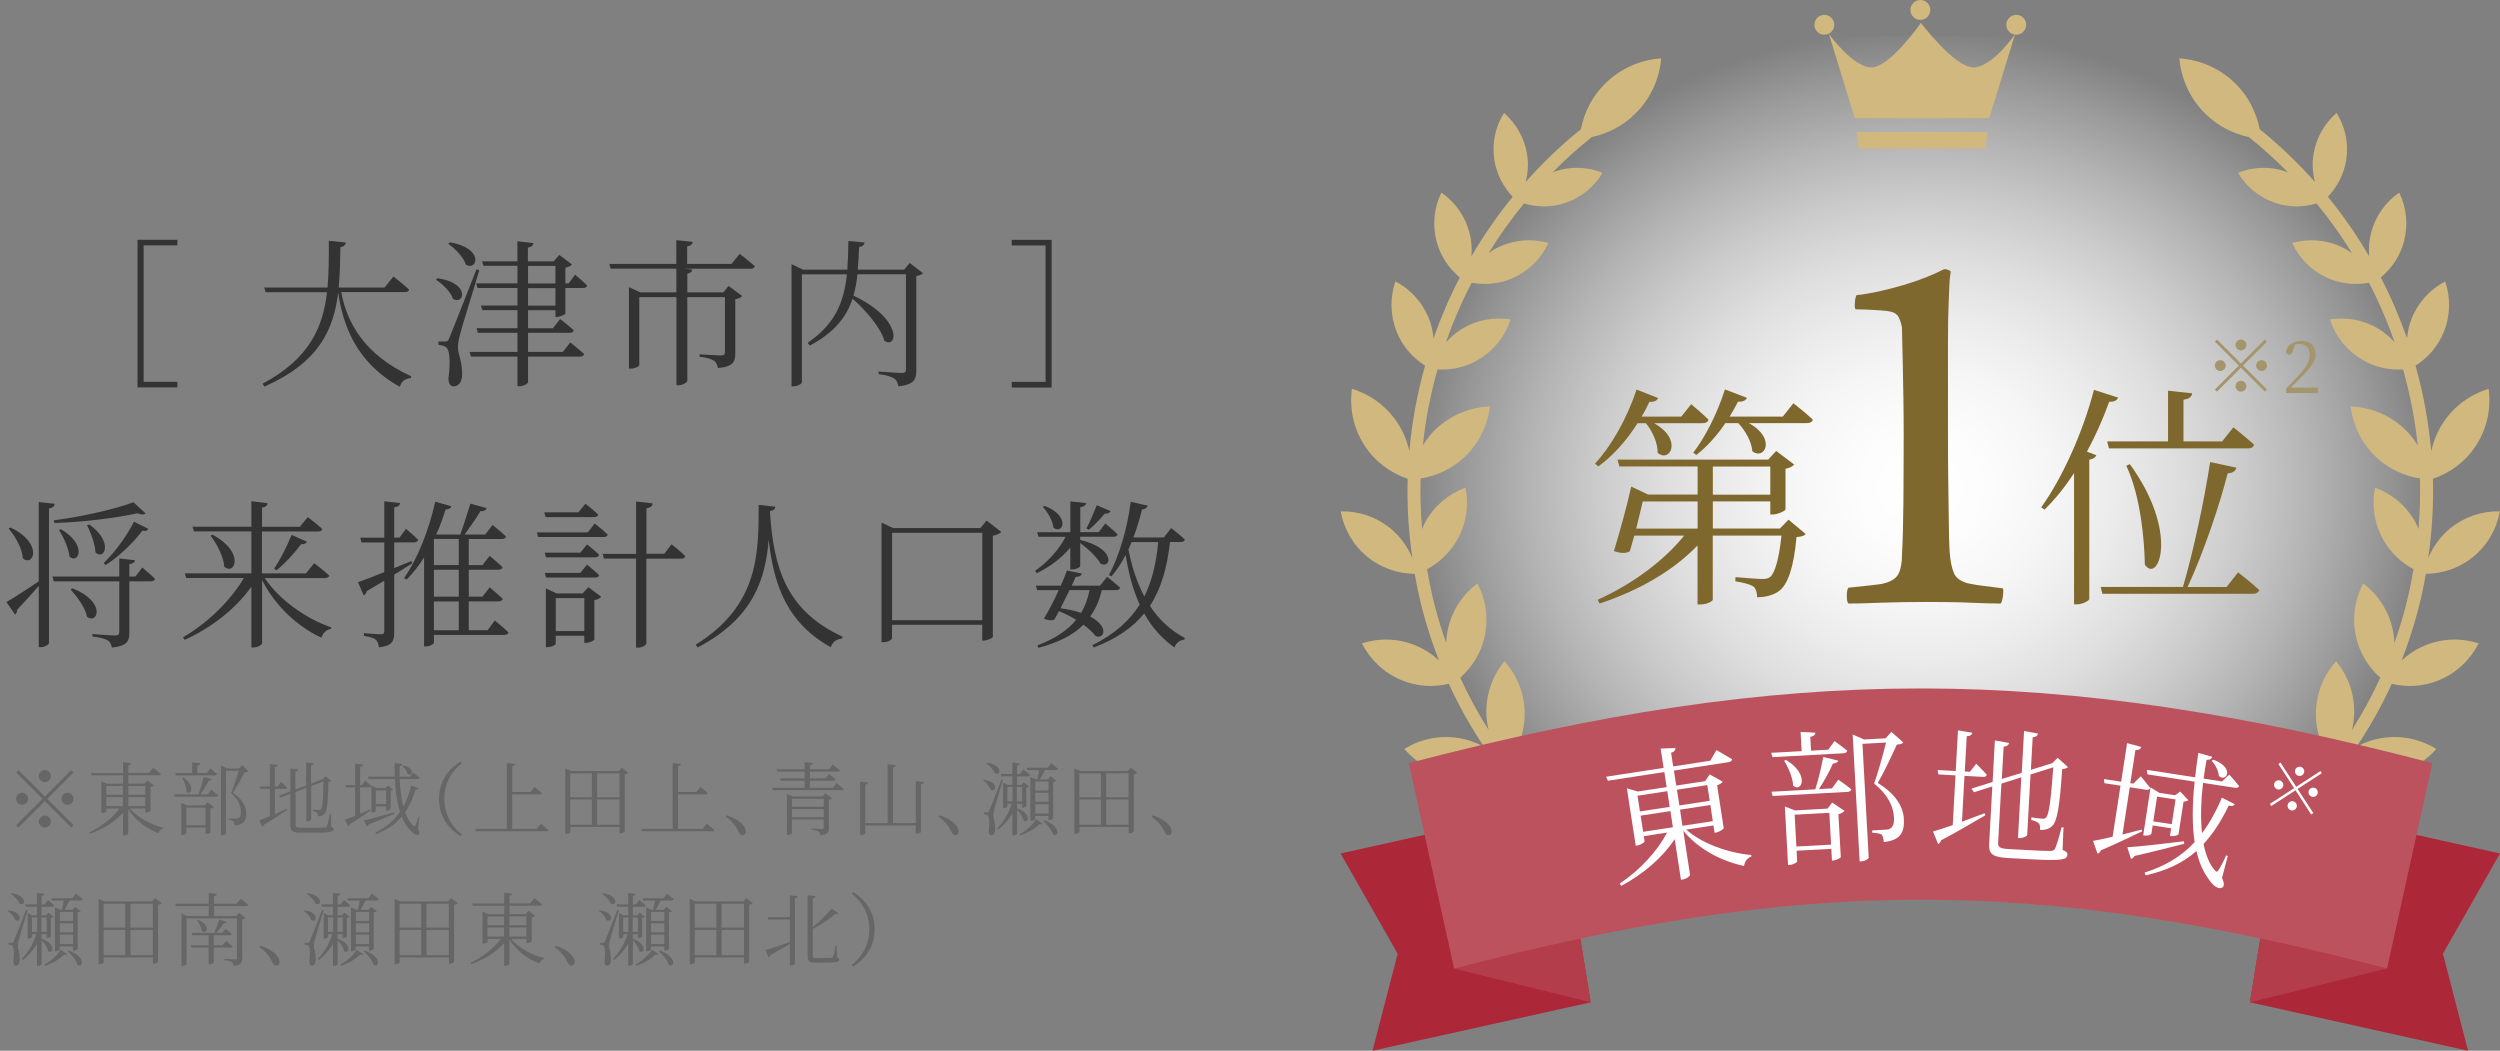 <?xml version="1.0" encoding="UTF-8"?><svg id="_レイヤー_2" xmlns="http://www.w3.org/2000/svg" xmlns:xlink="http://www.w3.org/1999/xlink" viewBox="0 0 345 145"><rect x="0" y="0" width="345" height="145" fill="#808080" stroke="none"/><defs><clipPath id="clippath"><rect x="185" y="5" width="160" height="117" style="fill:none;"/></clipPath><radialGradient id="_名称未設定グラデーション_14" cx="265" cy="66.16" fx="265" fy="66.16" r="71" gradientTransform="translate(0 8.3) scale(1 .89)" gradientUnits="userSpaceOnUse"><stop offset="0" stop-color="#fff"/><stop offset=".12" stop-color="#fff" stop-opacity=".98"/><stop offset=".25" stop-color="#fff" stop-opacity=".93"/><stop offset=".37" stop-color="#fff" stop-opacity=".85"/><stop offset=".5" stop-color="#fff" stop-opacity=".74"/><stop offset=".63" stop-color="#fff" stop-opacity=".59"/><stop offset=".76" stop-color="#fff" stop-opacity=".41"/><stop offset=".89" stop-color="#fff" stop-opacity=".2"/><stop offset="1" stop-color="#fff" stop-opacity="0"/></radialGradient></defs><g id="contents"><path d="m6.19,109.92l3.63-3.63.32.32-3.63,3.63,3.63,3.63-.32.32-3.63-3.63-3.64,3.64-.32-.32,3.64-3.64-3.63-3.63.32-.32,3.63,3.63Zm-3.14,1.14c-.45,0-.83-.37-.83-.83s.37-.83.83-.83.83.37.83.83-.37.83-.83.83Zm2.31-3.96c0-.45.37-.83.83-.83s.82.37.82.83-.37.83-.82.83-.83-.37-.83-.83Zm1.65,6.27c0,.45-.37.83-.82.83s-.83-.37-.83-.83.37-.83.83-.83.82.37.82.83Zm2.31-3.96c.45,0,.83.37.83.83s-.37.83-.83.83-.83-.37-.83-.83.37-.83.83-.83Z" style="fill:#666;"/><path d="m17.93,111.57c1.02,1.24,2.9,2.24,4.6,2.66l-.02.12c-.3.04-.55.29-.65.62-1.66-.62-3.25-1.8-4.16-3.34v3.38c0,.1-.31.28-.59.28h-.14v-3.12c-1.11,1.23-2.72,2.23-4.54,2.89l-.1-.19c1.71-.8,3.21-2.01,4.15-3.29h-1.79v.4c0,.07-.32.23-.6.23h-.11v-4.41l.78.36h2.22v-1.16h-4.33l-.09-.32h4.42v-1.49l1.12.13c-.03.15-.12.26-.39.31v1.04h2.85l.58-.73s.65.52,1.07.87c-.03.12-.15.18-.31.18h-4.19v1.16h2.22l.42-.45.89.69c-.07.09-.24.17-.46.21v3.29c-.01.07-.37.24-.63.24h-.11v-.56h-2.1Zm-3.26-3.1v1.21h2.29v-1.21h-2.29Zm0,2.77h2.29v-1.24h-2.29v1.24Zm3.03-2.77v1.21h2.33v-1.21h-2.33Zm2.33,2.77v-1.24h-2.33v1.24h2.33Z" style="fill:#666;"/><path d="m29.17,108.98s.58.44.95.79c-.03.12-.14.18-.3.18h-5.69l-.08-.33h3.33c.28-.71.56-1.69.74-2.42l1.12.34c-.04.11-.19.21-.42.2-.27.55-.73,1.28-1.17,1.88h.99l.52-.64Zm-4.97-2.31h2.32v-1.46l1.12.12c-.02.15-.13.26-.41.3v1.04h1.31l.51-.63s.56.45.92.78c-.03.12-.14.18-.3.18h-5.39l-.09-.33Zm4.42,4.03l.89.67c-.07.09-.25.19-.47.23v3.26c-.01.07-.36.23-.58.23h-.1v-.89h-2.64v.81c0,.07-.3.23-.59.23h-.11v-4.44l.76.34h2.48l.37-.44Zm-3.33-3.43c1.77,1.21,1.04,2.59.44,1.99,0-.63-.3-1.42-.58-1.92l.14-.07Zm3.07,6.61v-2.42h-2.64v2.42h2.64Zm5.9-7.44c-.09.1-.23.12-.5.13-.39.74-1.12,2.11-1.61,2.83,1.33.92,1.83,1.91,1.83,2.83.01,1.09-.42,1.62-1.62,1.67,0-.24-.04-.47-.13-.57-.11-.09-.37-.14-.69-.18v-.18h1.07c.12,0,.2-.01.3-.05.23-.13.34-.37.34-.84,0-.87-.37-1.75-1.36-2.65.31-.73.78-2.12,1.08-3.06h-1.79v8.65c0,.07-.23.25-.59.25h-.11v-9.65l.85.43h1.63l.47-.46.85.85Z" style="fill:#666;"/><path d="m37.94,112.34c.53-.23,1.09-.48,1.66-.74l.07.15c-.77.5-1.85,1.24-3.25,2.08-.03.13-.11.24-.21.3l-.44-.93c.31-.1.84-.3,1.47-.56v-3.78h-1.3l-.08-.33h1.38v-3.09l1.1.12c-.03.15-.12.25-.41.29v2.68h.39l.45-.64s.54.47.85.79c-.03.12-.13.18-.27.18h-1.41v3.49Zm7.73,1.73c.3.1.37.19.37.34,0,.4-.47.5-2.85.5h-1.67c-1.1,0-1.45-.21-1.45-.99v-4.37l-1.36.52-.21-.26,1.57-.59v-3.16l1.09.13c-.02.14-.13.26-.4.31v2.45l1.48-.55v-3.18l1.07.13c-.02.15-.11.26-.39.31v2.48l1.5-.56.1-.03.39-.43.83.66c-.08.09-.21.14-.43.18-.03,2.89-.17,3.97-.52,4.34-.23.25-.57.35-.91.35,0-.21-.01-.4-.13-.51-.1-.09-.33-.17-.57-.21v-.2c.25.02.65.05.83.05.15,0,.22-.02.29-.1.21-.23.3-1.3.34-3.84l-1.69.64v4.59c0,.1-.3.28-.56.28h-.12v-4.61l-1.48.56v4.48c0,.33.12.45.81.45h1.64c.77,0,1.32-.01,1.56-.03.18-.02.24-.07.31-.17.1-.2.25-.86.42-1.67h.14l.02,1.72Z" style="fill:#666;"/><path d="m51.15,111.85c-.68.44-1.62,1.12-2.88,1.9-.02.13-.1.24-.21.29l-.48-.91c.29-.09.8-.29,1.42-.54v-3.93h-1.24l-.08-.31h1.32v-2.97l1.11.12c-.03.15-.12.26-.41.3v2.55h.23l.47-.64s.52.46.85.77c-.03.12-.13.18-.29.18h-1.27v3.63c.44-.19.91-.4,1.39-.59l.07.15Zm3.3.44c-.86.36-2.05.88-3.6,1.5-.03.12-.13.22-.23.25l-.41-.83c.71-.14,2.42-.61,4.18-1.1l.05.18Zm3.23,2.13c.21.32.26.58.14.69-.26.26-.77-.03-1.18-.5-.51-.52-.9-1.17-1.2-1.92-.9,1.08-2.06,1.84-3.54,2.42l-.1-.2c1.44-.73,2.55-1.61,3.4-2.87-.41-1.29-.62-2.82-.7-4.53h-3.63l-.09-.33h3.71c-.03-.6-.04-1.23-.04-1.87l1.09.13c-.02.14-.12.26-.4.3-.01.47-.01.96,0,1.44h1.41l.47-.59s.54.43.87.75c-.03.12-.13.18-.27.18h-2.46c.06,1.35.21,2.67.51,3.79.43-.8.79-1.76,1.08-2.89l1.04.34c-.05.13-.14.19-.44.18-.38,1.28-.86,2.31-1.44,3.17.29.78.65,1.42,1.12,1.83.13.13.22.15.31-.03.12-.27.3-.77.4-1.2l.13.03-.18,1.71Zm-4.4-2.57v-.57h-1.42v.64c0,.05-.2.21-.51.21h-.09v-3.69l.72.31h1.21l.34-.34.72.55c-.06.07-.18.13-.34.17v2.51c-.01.07-.32.22-.53.22h-.1Zm0-.88v-1.9h-1.42v1.9h1.42Zm2.38-5.33c1.76.36,1.21,1.6.59,1.16-.08-.36-.4-.83-.72-1.06l.12-.1Z" style="fill:#666;"/><path d="m63.55,105.09l.19.22c-1.28,1.03-2.42,2.62-2.42,4.93s1.14,3.89,2.42,4.93l-.19.22c-1.49-.95-2.96-2.5-2.96-5.15s1.47-4.2,2.96-5.15Z" style="fill:#666;"/><path d="m74.65,113.67s.65.5,1.03.86c-.03.12-.12.18-.29.18h-9.71l-.09-.33h4.35v-9.07l1.14.12c-.03.15-.12.26-.4.31v3.56h2.53l.57-.71s.63.51,1.01.86c-.03.12-.12.18-.27.18h-3.84v4.75h3.39l.57-.7Z" style="fill:#666;"/><path d="m86.69,106.64c-.08.09-.26.18-.48.22v7.88c-.01.08-.35.26-.6.26h-.11v-.87h-6.79v.66c0,.09-.25.28-.58.28h-.12v-9.04l.78.37h6.6l.42-.47.89.71Zm-7.99.08v3.3h2.98v-3.3h-2.98Zm0,7.1h2.98v-3.49h-2.98v3.49Zm3.71-7.1v3.3h3.08v-3.3h-3.08Zm3.08,7.1v-3.49h-3.08v3.49h3.08Z" style="fill:#666;"/><path d="m97.54,113.67s.65.5,1.03.86c-.03.12-.12.18-.29.18h-9.71l-.09-.33h4.35v-9.07l1.14.12c-.03.15-.12.26-.4.31v3.56h2.53l.57-.71s.63.51,1.01.86c-.03.12-.12.18-.27.18h-3.84v4.75h3.39l.57-.7Z" style="fill:#666;"/><path d="m100.28,112.51c1.32.42,2.01.98,2.38,1.51.2.29.26.5.26.74,0,.32-.19.5-.45.5-.23,0-.37-.13-.53-.46-.35-.73-.8-1.4-1.78-2.09l.12-.19Z" style="fill:#666;"/><path d="m115.46,108.08s.59.45.95.78c-.02.12-.13.18-.29.18h-9.47l-.1-.32h4.5v-.98h-3.29l-.09-.32h3.38v-.94h-3.78l-.1-.32h3.88v-.98l1.12.12c-.02.15-.13.26-.4.31v.55h2.65l.51-.64s.58.45.95.78c-.02.12-.13.18-.3.18h-3.81v.94h2.13l.5-.62s.55.44.91.76c-.03.12-.14.18-.3.18h-3.25v.98h3.17l.52-.64Zm-1.53,1.39l.92.7c-.07.08-.25.17-.46.2v3.89c0,.55-.13.9-1.18,1.01-.03-.22-.1-.4-.25-.5-.18-.12-.46-.21-.99-.28v-.17s1.18.09,1.44.09c.21,0,.26-.08.26-.24v-1.1h-4.38v1.91c0,.09-.29.25-.59.25h-.11v-5.7l.77.36h4.2l.36-.45Zm-4.63.77v1.09h4.38v-1.09h-4.38Zm4.38,2.54v-1.12h-4.38v1.12h4.38Z" style="fill:#666;"/><path d="m127.51,107.92c-.03.15-.12.26-.41.31v6.57c0,.09-.31.25-.59.25h-.14v-1.14h-6.96v1.06c0,.1-.31.28-.58.28h-.14v-7.39l1.12.12c-.02.15-.11.26-.4.3v5.31h3.08v-8.12l1.13.13c-.02.15-.12.25-.38.3v7.69h3.14v-5.78l1.14.12Z" style="fill:#666;"/><path d="m129.65,112.51c1.32.42,2.01.98,2.38,1.51.2.29.26.5.26.74,0,.32-.19.5-.45.5-.23,0-.37-.13-.53-.46-.35-.73-.8-1.4-1.78-2.09l.12-.19Z" style="fill:#666;"/><path d="m135.78,107.61c2.16.3,1.67,1.81.92,1.36-.13-.46-.62-.98-1.03-1.27l.11-.1Zm2.64-.01c-.37,1.27-1.08,3.58-1.21,4.05-.08.32-.13.65-.13.92.01.47.31,1.03.25,1.95-.02.46-.22.75-.57.75-.18,0-.3-.21-.32-.56.15-1.13.1-2.04-.13-2.19-.14-.11-.3-.13-.53-.17v-.24h.46c.13,0,.18,0,.26-.21q.18-.38,1.71-4.33l.21.03Zm-2.2-2.35c2.31.39,1.86,1.92,1.09,1.46-.19-.47-.74-1.03-1.2-1.36l.11-.1Zm4.14,6.29c2.1.77,1.56,2.21.89,1.72-.08-.5-.5-1.1-.89-1.5v3.31s-.22.22-.55.22h-.1v-3.05c-.5.87-1.16,1.63-1.98,2.26l-.12-.18c.94-.92,1.61-2.13,2-3.41h-.58v.41c0,.07-.25.2-.5.2h-.1v-3.52l.65.31h.63v-1.18h-1.53l-.09-.33h1.62v-1.57l1.02.11c-.02.14-.12.24-.37.29v1.18h.4l.48-.61s.55.44.89.76c-.02.12-.14.18-.29.18h-1.49v1.18h.61l.32-.36.74.56c-.06.07-.21.14-.39.18v2.54c0,.07-.31.21-.5.21h-.09v-.52h-.69v.63Zm-.62-.95v-1.98h-.72v1.98h.72Zm.59-1.98v1.98h.72v-1.98h-.72Zm.39,6.52c.91-.5,1.83-1.35,2.26-2.06l.91.58c-.09.1-.18.14-.42.07-.57.58-1.56,1.21-2.64,1.56l-.11-.15Zm4.37-9.8s.57.43.91.76c-.03.12-.14.18-.29.18h-1.5c-.22.43-.48.91-.69,1.28h1.11l.34-.43.8.62c-.08.08-.2.14-.43.19v5.04s-.26.2-.56.2h-.1v-.56h-1.83v.44c0,.05-.22.22-.56.22h-.1v-6.05l.79.34h.17c.09-.36.19-.87.25-1.28h-1.63l-.09-.33h2.9l.48-.6Zm-2.22,2.52v1.24h1.83v-1.24h-1.83Zm1.83,1.56h-1.83v1.24h1.83v-1.24Zm0,2.86v-1.29h-1.83v1.29h1.83Zm-.64.91c2.49.87,1.99,2.46,1.25,1.96-.18-.62-.82-1.41-1.36-1.87l.11-.09Z" style="fill:#666;"/><path d="m156.94,106.64c-.08.09-.26.18-.48.22v7.88c-.01.08-.35.26-.6.26h-.11v-.87h-6.79v.66c0,.09-.25.28-.58.28h-.12v-9.04l.78.37h6.6l.42-.47.89.71Zm-7.99.08v3.3h2.98v-3.3h-2.98Zm0,7.1h2.98v-3.49h-2.98v3.49Zm3.71-7.1v3.3h3.08v-3.3h-3.08Zm3.08,7.1v-3.49h-3.08v3.49h3.08Z" style="fill:#666;"/><path d="m159.05,112.51c1.32.42,2.01.98,2.38,1.51.2.29.26.5.26.74,0,.32-.19.5-.45.5-.23,0-.37-.13-.53-.46-.35-.73-.8-1.4-1.78-2.09l.12-.19Z" style="fill:#666;"/><path d="m1.17,125.61c2.16.3,1.67,1.81.92,1.36-.13-.46-.62-.98-1.03-1.27l.11-.1Zm2.64-.01c-.37,1.27-1.08,3.58-1.21,4.05-.08.32-.13.65-.13.92.01.47.31,1.03.25,1.95-.02.46-.22.75-.57.75-.18,0-.3-.21-.32-.56.15-1.13.1-2.04-.13-2.19-.14-.11-.3-.13-.53-.17v-.24h.46c.13,0,.18,0,.26-.21q.18-.38,1.71-4.33l.21.03Zm-2.2-2.35c2.31.39,1.86,1.92,1.09,1.46-.19-.47-.74-1.03-1.2-1.36l.11-.1Zm4.14,6.29c2.1.77,1.56,2.21.89,1.72-.08-.5-.49-1.1-.89-1.5v3.31s-.22.22-.55.22h-.1v-3.05c-.5.87-1.16,1.63-1.98,2.26l-.12-.18c.94-.92,1.61-2.13,2-3.41h-.58v.41c0,.07-.25.2-.5.2h-.1v-3.52l.65.31h.63v-1.18h-1.53l-.09-.33h1.62v-1.57l1.02.11c-.02.14-.12.24-.37.29v1.18h.4l.48-.61s.55.44.89.76c-.02.12-.14.18-.29.18h-1.49v1.18h.61l.32-.36.74.56c-.06.07-.21.14-.39.18v2.54c0,.07-.31.21-.5.21h-.09v-.52h-.69v.63Zm-.62-.95v-1.98h-.72v1.98h.72Zm.59-1.98v1.98h.72v-1.98h-.72Zm.39,6.52c.91-.5,1.83-1.35,2.26-2.06l.91.58c-.09.1-.18.14-.42.07-.57.58-1.56,1.21-2.64,1.56l-.11-.15Zm4.37-9.8s.57.43.91.76c-.03.12-.14.18-.29.18h-1.5c-.22.43-.48.91-.69,1.28h1.11l.34-.43.8.62c-.08.08-.2.14-.43.19v5.04s-.26.2-.56.2h-.1v-.56h-1.83v.44c0,.05-.22.22-.56.22h-.1v-6.05l.79.34h.17c.09-.36.19-.87.25-1.28h-1.63l-.09-.33h2.9l.48-.6Zm-2.22,2.52v1.24h1.83v-1.24h-1.83Zm1.83,1.56h-1.83v1.24h1.83v-1.24Zm0,2.86v-1.29h-1.83v1.29h1.83Zm-.64.91c2.49.87,1.99,2.46,1.25,1.96-.18-.62-.82-1.41-1.36-1.87l.11-.09Z" style="fill:#666;"/><path d="m22.29,124.64c-.08.09-.26.18-.48.22v7.88c-.01.08-.35.26-.6.26h-.11v-.87h-6.79v.66c0,.09-.25.28-.58.28h-.12v-9.04l.78.37h6.6l.42-.47.89.71Zm-7.99.08v3.3h2.98v-3.3h-2.98Zm0,7.1h2.98v-3.49h-2.98v3.49Zm3.71-7.1v3.3h3.08v-3.3h-3.08Zm3.08,7.1v-3.49h-3.08v3.49h3.08Z" style="fill:#666;"/><path d="m33.22,124.02s.64.48,1.02.84c-.02.12-.12.18-.27.18h-4.43v1.38h3.06l.38-.46.92.7c-.08.08-.25.18-.48.21v5.37c0,.57-.12.94-1.19,1.05-.03-.22-.1-.42-.25-.52-.19-.12-.48-.22-1.01-.29v-.18s1.21.1,1.47.1c.21,0,.26-.09.26-.25v-5.41h-6.95v6.28c0,.09-.29.28-.59.28h-.12v-7.25l.79.37h2.97v-1.38h-4.52l-.09-.32h4.61v-1.49l1.13.12c-.02.15-.13.26-.4.3v1.07h3.11l.57-.69Zm-3.72,6.75v2.08s-.23.22-.6.22h-.11v-2.3h-2.37l-.09-.33h2.45v-1.38h-2.22l-.09-.32h3.09c.24-.54.53-1.3.69-1.85l1.06.34c-.04.12-.18.2-.42.19-.27.4-.67.9-1.06,1.32h.86l.45-.54s.51.38.84.68c-.03.12-.13.18-.29.18h-2.2v1.38h1.21l.5-.59s.55.42.91.75c-.03.12-.14.18-.3.18h-2.32Zm-2.18-3.84c1.86.79,1.19,2.12.54,1.57-.04-.5-.37-1.12-.67-1.5l.13-.08Z" style="fill:#666;"/><path d="m35.93,130.51c1.32.42,2.01.98,2.38,1.51.2.29.26.5.26.74,0,.32-.19.5-.45.5-.23,0-.37-.13-.53-.46-.35-.73-.8-1.4-1.78-2.09l.12-.19Z" style="fill:#666;"/><path d="m42.02,125.61c2.16.3,1.67,1.81.92,1.36-.13-.46-.62-.98-1.03-1.27l.11-.1Zm2.64-.01c-.37,1.27-1.08,3.58-1.21,4.05-.08.32-.13.65-.13.92.01.47.31,1.03.25,1.95-.02.46-.22.75-.57.75-.18,0-.3-.21-.32-.56.15-1.13.1-2.04-.13-2.19-.14-.11-.3-.13-.53-.17v-.24h.46c.13,0,.18,0,.26-.21q.18-.38,1.71-4.33l.21.03Zm-2.2-2.35c2.31.39,1.86,1.92,1.09,1.46-.19-.47-.74-1.03-1.2-1.36l.11-.1Zm4.14,6.29c2.1.77,1.56,2.21.89,1.72-.08-.5-.5-1.1-.89-1.5v3.31s-.22.22-.55.22h-.1v-3.05c-.5.87-1.16,1.63-1.98,2.26l-.12-.18c.94-.92,1.61-2.13,2-3.41h-.58v.41c0,.07-.25.2-.5.2h-.1v-3.52l.65.31h.63v-1.18h-1.53l-.09-.33h1.62v-1.57l1.02.11c-.02.14-.12.24-.37.29v1.18h.4l.48-.61s.55.44.89.76c-.02.12-.14.18-.29.18h-1.49v1.18h.61l.32-.36.74.56c-.06.07-.21.14-.39.18v2.54c0,.07-.31.21-.5.21h-.09v-.52h-.69v.63Zm-.62-.95v-1.98h-.72v1.98h.72Zm.59-1.98v1.98h.72v-1.98h-.72Zm.39,6.52c.91-.5,1.83-1.35,2.26-2.06l.91.58c-.09.1-.18.14-.42.07-.57.58-1.56,1.21-2.64,1.56l-.11-.15Zm4.37-9.8s.57.43.91.76c-.03.12-.14.18-.29.18h-1.5c-.22.43-.48.91-.69,1.28h1.11l.34-.43.8.62c-.08.08-.2.14-.43.19v5.04s-.26.2-.56.2h-.1v-.56h-1.83v.44c0,.05-.22.22-.56.22h-.1v-6.05l.79.34h.17c.09-.36.19-.87.25-1.28h-1.63l-.09-.33h2.9l.48-.6Zm-2.22,2.52v1.24h1.83v-1.24h-1.83Zm1.83,1.56h-1.83v1.24h1.83v-1.24Zm0,2.86v-1.29h-1.83v1.29h1.83Zm-.64.91c2.49.87,1.99,2.46,1.25,1.96-.18-.62-.82-1.41-1.36-1.87l.11-.09Z" style="fill:#666;"/><path d="m63.14,124.64c-.08.09-.26.18-.48.22v7.88c-.01.08-.35.26-.6.26h-.11v-.87h-6.79v.66c0,.09-.25.28-.58.28h-.12v-9.04l.78.37h6.6l.42-.47.89.71Zm-7.99.08v3.3h2.98v-3.3h-2.98Zm0,7.1h2.98v-3.49h-2.98v3.49Zm3.71-7.1v3.3h3.08v-3.3h-3.08Zm3.08,7.1v-3.49h-3.08v3.49h3.08Z" style="fill:#666;"/><path d="m70.53,129.57c1.02,1.24,2.9,2.24,4.6,2.66l-.02.12c-.3.04-.55.29-.65.62-1.66-.62-3.25-1.8-4.16-3.34v3.38c0,.1-.31.28-.59.28h-.14v-3.12c-1.11,1.23-2.72,2.23-4.54,2.89l-.1-.19c1.71-.8,3.21-2.01,4.15-3.29h-1.79v.4c0,.07-.32.23-.6.23h-.11v-4.41l.78.36h2.22v-1.16h-4.33l-.09-.32h4.42v-1.49l1.12.13c-.03.15-.12.26-.39.31v1.04h2.85l.58-.73s.65.52,1.07.87c-.03.12-.15.18-.31.18h-4.19v1.16h2.22l.42-.45.89.69c-.07.09-.24.17-.46.21v3.29c-.01.07-.37.24-.63.24h-.11v-.56h-2.1Zm-3.26-3.1v1.21h2.29v-1.21h-2.29Zm0,2.77h2.29v-1.24h-2.29v1.24Zm3.03-2.77v1.21h2.33v-1.21h-2.33Zm2.33,2.77v-1.24h-2.33v1.24h2.33Z" style="fill:#666;"/><path d="m76.66,130.51c1.32.42,2.01.98,2.38,1.51.2.29.26.5.26.74,0,.32-.19.5-.45.5-.23,0-.37-.13-.53-.46-.35-.73-.8-1.4-1.78-2.09l.12-.19Z" style="fill:#666;"/><path d="m82.76,125.61c2.16.3,1.67,1.81.92,1.36-.13-.46-.62-.98-1.03-1.27l.11-.1Zm2.64-.01c-.37,1.27-1.08,3.58-1.21,4.05-.08.32-.13.65-.13.92.01.47.31,1.03.25,1.95-.02.46-.22.75-.57.75-.18,0-.3-.21-.32-.56.15-1.13.1-2.04-.13-2.19-.14-.11-.3-.13-.53-.17v-.24h.46c.13,0,.18,0,.26-.21q.18-.38,1.71-4.33l.21.03Zm-2.2-2.35c2.31.39,1.86,1.92,1.09,1.46-.19-.47-.74-1.03-1.2-1.36l.11-.1Zm4.14,6.29c2.1.77,1.56,2.21.89,1.72-.08-.5-.49-1.1-.89-1.5v3.31s-.22.22-.55.22h-.1v-3.05c-.5.87-1.16,1.63-1.98,2.26l-.12-.18c.94-.92,1.61-2.13,2-3.41h-.58v.41c0,.07-.25.2-.5.2h-.1v-3.52l.65.31h.63v-1.18h-1.53l-.09-.33h1.62v-1.57l1.02.11c-.02.14-.12.24-.37.29v1.18h.4l.48-.61s.55.44.89.76c-.02.12-.14.18-.29.18h-1.49v1.18h.61l.32-.36.74.56c-.06.07-.21.14-.39.18v2.54c0,.07-.31.21-.5.21h-.09v-.52h-.69v.63Zm-.62-.95v-1.98h-.72v1.98h.72Zm.59-1.98v1.98h.72v-1.98h-.72Zm.39,6.52c.91-.5,1.83-1.35,2.26-2.06l.91.58c-.09.1-.18.14-.42.07-.57.58-1.56,1.21-2.64,1.56l-.11-.15Zm4.37-9.8s.57.43.91.76c-.03.12-.14.18-.29.18h-1.5c-.22.43-.48.91-.69,1.28h1.11l.34-.43.8.62c-.08.08-.2.14-.43.19v5.04s-.26.2-.56.2h-.1v-.56h-1.83v.44c0,.05-.22.22-.56.22h-.1v-6.05l.79.34h.17c.09-.36.19-.87.25-1.28h-1.63l-.09-.33h2.9l.48-.6Zm-2.22,2.52v1.24h1.83v-1.24h-1.83Zm1.83,1.56h-1.83v1.24h1.83v-1.24Zm0,2.86v-1.29h-1.83v1.29h1.83Zm-.64.91c2.49.87,1.99,2.46,1.25,1.96-.18-.62-.82-1.41-1.36-1.87l.11-.09Z" style="fill:#666;"/><path d="m103.87,124.64c-.08.09-.26.18-.48.22v7.88c-.01.08-.35.26-.6.26h-.11v-.87h-6.79v.66c0,.09-.25.28-.58.28h-.12v-9.04l.78.37h6.6l.42-.47.89.71Zm-7.99.08v3.3h2.98v-3.3h-2.98Zm0,7.1h2.98v-3.49h-2.98v3.49Zm3.71-7.1v3.3h3.08v-3.3h-3.08Zm3.08,7.1v-3.49h-3.08v3.49h3.08Z" style="fill:#666;"/><path d="m109,123.55l1.1.13c-.03.14-.11.25-.4.3v9c0,.1-.31.26-.56.26h-.14v-2.98c-.67.4-1.57.92-2.71,1.56-.02.12-.11.24-.22.27l-.46-.98c.58-.13,1.95-.61,3.39-1.11v-3.1h-2.96l-.1-.33h3.06v-3.03Zm6.49,8.55c.25.09.33.18.33.31,0,.36-.41.44-2.11.44h-1.12c-.89,0-1.14-.21-1.14-.87v-8.43l1.11.13c-.02.13-.13.25-.4.3v3.96c.97-.76,1.95-1.79,2.6-2.55l.94.66c-.08.11-.24.14-.43.07-.68.62-1.91,1.47-3.1,2.08v3.64c0,.28.09.37.55.37h1.02c.48,0,.84-.01,1-.02.1-.01.15-.04.21-.14.09-.15.24-.88.37-1.56h.14l.03,1.62Z" style="fill:#666;"/><path d="m117.73,123.09c1.48.95,2.96,2.5,2.96,5.15s-1.47,4.2-2.96,5.15l-.19-.22c1.28-1.03,2.42-2.62,2.42-4.93s-1.14-3.89-2.42-4.93l.19-.22Z" style="fill:#666;"/><g style="clip-path:url(#clippath);"><ellipse cx="265" cy="67" rx="71" ry="63" style="fill:url(#_名称未設定グラデーション_14);"/><path d="m255.63,130.78c.09.08.19.16.27.24,1.84-.47,3.98-.7,6.51-.56,1.1.06,2.19.1,3.27.12.46-2.52,1.67-4.92,3.7-6.78,2.23-2.05,5.02-3.11,7.83-3.22-.34,2.79-1.62,5.48-3.85,7.54-1.19,1.09-2.54,1.88-3.96,2.42,2.93-.09,5.81-.35,8.64-.76.1-2.54.98-5.06,2.73-7.17,1.9-2.29,4.46-3.69,7.18-4.16.04,2.76-.85,5.54-2.75,7.83-.99,1.2-2.18,2.14-3.47,2.85,2.79-.56,5.52-1.27,8.17-2.13-.15-2.22.31-4.51,1.5-6.59,1.44-2.53,3.68-4.31,6.23-5.22.51,2.65.12,5.49-1.33,8.02-.42.73-.92,1.38-1.46,1.99,2.46-1.01,4.84-2.14,7.13-3.41-.64-2.25-.65-4.7.22-7.07.98-2.68,2.85-4.77,5.15-6.06.92,2.48,1.01,5.28.03,7.96-.39,1.07-.95,2.01-1.6,2.88,2.46-1.58,4.79-3.32,6.98-5.2-.85-1.92-1.2-4.08-.85-6.3.44-2.76,1.85-5.11,3.82-6.79,1.35,2.21,1.96,4.88,1.52,7.64-.09.56-.25,1.1-.41,1.63,1.72-1.76,3.33-3.63,4.82-5.59-1.32-1.86-2.11-4.11-2.06-6.56.05-2.73,1.1-5.2,2.79-7.09,1.61,1.96,2.55,4.47,2.5,7.2-.02.79-.13,1.54-.31,2.28,1.46-2.3,2.77-4.7,3.91-7.2-1.62-1.44-2.84-3.35-3.35-5.63-.58-2.6-.17-5.2.99-7.38,1.98,1.48,3.47,3.65,4.05,6.25.15.66.23,1.32.25,1.97.57-1.6,1.08-3.24,1.52-4.91s.82-3.51,1.12-5.27c-1.69-.91-3.16-2.28-4.17-4.07-1.28-2.27-1.61-4.82-1.14-7.19,2.27.83,4.27,2.44,5.55,4.72.19.33.31.67.45,1.01.19-2.34.27-4.67.2-6.99-2.14-.35-4.22-1.27-5.94-2.85-2.1-1.93-3.3-4.46-3.62-7.09,2.64.1,5.26,1.1,7.36,3.03.76.7,1.36,1.5,1.89,2.33-.37-3.55-1.06-7.05-2.02-10.47-1.98.11-4-.32-5.81-1.44-2.12-1.31-3.57-3.27-4.28-5.47,2.28-.35,4.69.06,6.81,1.37.82.51,1.51,1.13,2.13,1.81-.99-2.82-2.17-5.57-3.56-8.23-1.9.34-3.91.17-5.8-.7-2.21-1.01-3.85-2.74-4.79-4.79,2.16-.61,4.55-.5,6.75.52.53.24,1.02.53,1.49.86-1.47-2.37-3.08-4.66-4.88-6.83-1.81.53-3.79.57-5.71-.08-2.24-.76-4.01-2.27-5.13-4.15,2.04-.82,4.36-.95,6.6-.19.12.04.22.1.33.15-1.71-1.72-3.52-3.37-5.45-4.9-2.18-.47-4.26-1.52-5.97-3.2-2.16-2.12-3.36-4.85-3.6-7.66,2.8.19,5.55,1.34,7.72,3.46,1.81,1.78,2.91,4,3.37,6.32,2.76,2.23,5.3,4.67,7.61,7.27-.3-1.19-.4-2.45-.2-3.74.36-2.34,1.54-4.34,3.2-5.78,1.16,1.86,1.69,4.13,1.33,6.47-.31,2-1.24,3.73-2.53,5.1,2.12,2.6,4.01,5.35,5.69,8.21-.08-1.06-.02-2.15.27-3.24.61-2.35,2.03-4.27,3.88-5.55.98,2.02,1.28,4.39.66,6.74-.53,2.04-1.7,3.72-3.2,4.98,1.41,2.71,2.61,5.52,3.62,8.39.09-.9.27-1.8.62-2.69.92-2.31,2.6-4.09,4.64-5.16.75,2.18.75,4.63-.17,6.94-.8,2.02-2.21,3.6-3.92,4.69,1.09,3.85,1.81,7.81,2.17,11.82.28-1.32.79-2.62,1.57-3.83,1.54-2.4,3.82-4.03,6.35-4.79.36,2.62-.17,5.37-1.71,7.77-1.46,2.28-3.6,3.83-5.98,4.64.11,3.63-.12,7.3-.65,10.96.64-1.54,1.63-2.97,3.01-4.1,2.02-1.65,4.47-2.42,6.88-2.37-.43,2.38-1.66,4.63-3.68,6.28-1.92,1.57-4.23,2.32-6.53,2.35-.3,1.71-.66,3.41-1.11,5.11-.62,2.35-1.38,4.63-2.24,6.85.91-.85,1.97-1.55,3.19-2.06,2.46-1.03,5.09-1.07,7.44-.31-1.12,2.21-2.99,4.05-5.45,5.08-2.16.9-4.43,1-6.54.51-1.39,3.04-3.02,5.94-4.86,8.68,1.07-.58,2.25-1.01,3.53-1.21,2.7-.42,5.31.18,7.47,1.51-1.65,1.92-3.96,3.29-6.65,3.71-2.31.36-4.54-.07-6.5-1.02-2.23,2.93-4.72,5.65-7.44,8.15,1.52-.81,3.22-1.31,5.06-1.34,2.79-.05,5.35.93,7.35,2.58-1.94,1.71-4.47,2.78-7.26,2.82-2.66.04-5.1-.86-7.05-2.38-2.3,1.96-4.75,3.76-7.33,5.4,1.18-.17,2.41-.19,3.65.03,2.81.5,5.19,1.98,6.87,4.02-2.28,1.34-5.02,1.91-7.83,1.41-2.48-.44-4.59-1.67-6.21-3.35-3.06,1.69-6.27,3.16-9.62,4.4,1.63-.14,3.31.01,4.95.6,2.74.98,4.89,2.88,6.23,5.22-2.52.96-5.39,1.07-8.13.09-2.6-.93-4.64-2.71-5.99-4.89-2.26.73-4.57,1.35-6.92,1.87.96.26,1.91.64,2.82,1.15,2.58,1.47,4.41,3.76,5.34,6.35-2.71.52-5.6.13-8.19-1.34-2.21-1.26-3.82-3.13-4.84-5.27-2.48.37-5.01.63-7.57.76.93.39,1.83.9,2.68,1.54,2.41,1.84,3.94,4.4,4.53,7.15-2.81.15-5.68-.64-8.09-2.49-2.1-1.6-3.48-3.77-4.21-6.11-1.17-.02-2.35-.05-3.53-.12-1.89-.11-3.53.02-4.98.29,4.71,5.8,2.79,12.06,2.76,12.14l-1.71-.56c.02-.07,1.78-5.85-3.03-11.09-.12.04-.23.09-.35.13l.63-2.39Z" style="fill:#d0b87f;"/><path d="m274.37,130.78c-.09.08-.19.16-.27.24-1.84-.47-3.98-.7-6.51-.56-1.1.06-2.19.1-3.27.12-.46-2.52-1.67-4.92-3.7-6.78-2.23-2.05-5.02-3.11-7.83-3.22.34,2.79,1.62,5.48,3.85,7.54,1.19,1.09,2.54,1.88,3.96,2.42-2.93-.09-5.81-.35-8.64-.76-.1-2.54-.98-5.06-2.73-7.17-1.9-2.29-4.46-3.69-7.18-4.16-.04,2.76.85,5.54,2.75,7.83.99,1.2,2.18,2.14,3.47,2.85-2.79-.56-5.52-1.27-8.17-2.13.15-2.22-.31-4.51-1.5-6.59-1.44-2.53-3.68-4.31-6.23-5.22-.51,2.65-.12,5.49,1.33,8.02.42.73.92,1.38,1.46,1.99-2.46-1.01-4.84-2.14-7.13-3.41.64-2.25.65-4.7-.22-7.07-.98-2.68-2.85-4.77-5.15-6.06-.92,2.48-1.01,5.28-.03,7.96.39,1.07.95,2.01,1.6,2.88-2.46-1.58-4.79-3.32-6.98-5.2.85-1.92,1.2-4.08.85-6.3-.44-2.76-1.85-5.11-3.82-6.79-1.35,2.21-1.96,4.88-1.52,7.64.09.56.25,1.1.41,1.63-1.72-1.76-3.33-3.63-4.82-5.59,1.32-1.86,2.11-4.11,2.06-6.56-.05-2.73-1.1-5.2-2.79-7.09-1.61,1.96-2.55,4.47-2.5,7.2.02.79.13,1.54.31,2.28-1.46-2.3-2.77-4.7-3.91-7.2,1.62-1.44,2.84-3.35,3.35-5.63.58-2.6.17-5.2-.99-7.38-1.98,1.48-3.47,3.65-4.05,6.25-.15.66-.23,1.32-.25,1.97-.57-1.6-1.08-3.24-1.52-4.91s-.82-3.51-1.12-5.27c1.69-.91,3.16-2.28,4.17-4.07,1.28-2.27,1.61-4.82,1.14-7.19-2.27.83-4.27,2.44-5.55,4.72-.19.33-.31.67-.45,1.01-.19-2.34-.27-4.67-.2-6.99,2.14-.35,4.22-1.27,5.94-2.85,2.1-1.93,3.3-4.46,3.62-7.09-2.64.1-5.26,1.1-7.36,3.03-.76.7-1.36,1.5-1.89,2.33.37-3.55,1.06-7.05,2.02-10.47,1.98.11,4-.32,5.81-1.44,2.12-1.31,3.57-3.27,4.28-5.47-2.28-.35-4.69.06-6.81,1.37-.82.51-1.51,1.13-2.13,1.81.99-2.82,2.17-5.57,3.56-8.23,1.9.34,3.91.17,5.8-.7,2.21-1.01,3.85-2.74,4.79-4.79-2.16-.61-4.55-.5-6.75.52-.53.24-1.02.53-1.49.86,1.47-2.37,3.08-4.66,4.88-6.83,1.81.53,3.79.57,5.71-.08,2.24-.76,4.01-2.27,5.13-4.15-2.04-.82-4.36-.95-6.6-.19-.12.04-.22.1-.33.15,1.71-1.72,3.52-3.37,5.45-4.9,2.18-.47,4.26-1.52,5.97-3.2,2.16-2.12,3.36-4.85,3.6-7.66-2.8.19-5.55,1.34-7.72,3.46-1.81,1.78-2.91,4-3.37,6.32-2.76,2.23-5.3,4.67-7.61,7.27.3-1.19.4-2.45.2-3.74-.36-2.34-1.54-4.34-3.2-5.78-1.16,1.86-1.69,4.13-1.33,6.47.31,2,1.24,3.73,2.53,5.1-2.12,2.6-4.01,5.35-5.69,8.21.08-1.06.02-2.15-.27-3.24-.61-2.35-2.03-4.27-3.88-5.55-.98,2.02-1.28,4.39-.66,6.74.53,2.04,1.7,3.72,3.2,4.98-1.41,2.71-2.61,5.52-3.62,8.39-.09-.9-.27-1.8-.62-2.69-.92-2.31-2.6-4.09-4.64-5.16-.75,2.18-.75,4.63.17,6.94.8,2.02,2.21,3.6,3.92,4.69-1.09,3.85-1.81,7.81-2.17,11.82-.28-1.32-.79-2.62-1.57-3.83-1.54-2.4-3.82-4.03-6.35-4.79-.36,2.62.17,5.37,1.71,7.77,1.46,2.28,3.6,3.83,5.98,4.64-.11,3.63.12,7.3.65,10.96-.64-1.54-1.63-2.97-3.01-4.1-2.02-1.65-4.47-2.42-6.88-2.37.43,2.38,1.66,4.63,3.68,6.28,1.92,1.57,4.23,2.32,6.53,2.35.3,1.71.66,3.41,1.11,5.11.62,2.35,1.38,4.63,2.24,6.85-.91-.85-1.97-1.55-3.19-2.06-2.46-1.03-5.09-1.07-7.44-.31,1.12,2.21,2.99,4.05,5.45,5.08,2.16.9,4.43,1,6.54.51,1.39,3.04,3.02,5.94,4.86,8.68-1.07-.58-2.25-1.01-3.53-1.21-2.7-.42-5.31.18-7.47,1.51,1.65,1.92,3.96,3.29,6.65,3.71,2.31.36,4.54-.07,6.5-1.02,2.23,2.93,4.72,5.65,7.44,8.15-1.52-.81-3.22-1.31-5.06-1.34-2.79-.05-5.35.93-7.35,2.58,1.94,1.71,4.47,2.78,7.26,2.82,2.66.04,5.1-.86,7.05-2.38,2.3,1.96,4.75,3.76,7.33,5.4-1.18-.17-2.41-.19-3.65.03-2.81.5-5.19,1.98-6.87,4.02,2.28,1.34,5.02,1.91,7.83,1.41,2.48-.44,4.59-1.67,6.21-3.35,3.06,1.69,6.27,3.16,9.62,4.4-1.63-.14-3.31.01-4.95.6-2.74.98-4.89,2.88-6.23,5.22,2.52.96,5.39,1.07,8.13.09,2.6-.93,4.64-2.71,5.99-4.89,2.26.73,4.57,1.35,6.92,1.87-.96.26-1.91.64-2.82,1.15-2.58,1.47-4.41,3.76-5.34,6.35,2.71.52,5.6.13,8.19-1.34,2.21-1.26,3.82-3.13,4.84-5.27,2.48.37,5.01.63,7.57.76-.93.39-1.83.9-2.68,1.54-2.41,1.84-3.94,4.4-4.53,7.15,2.81.15,5.68-.64,8.09-2.49,2.1-1.6,3.48-3.77,4.21-6.11,1.17-.02,2.35-.05,3.53-.12,1.89-.11,3.53.02,4.98.29-4.71,5.8-2.79,12.06-2.76,12.14l1.71-.56c-.02-.07-1.78-5.85,3.03-11.09.12.04.23.09.35.13l-.63-2.39Z" style="fill:#d0b87f;"/></g><path d="m309.25,50.16l3.3-3.3.29.29-3.3,3.3,3.3,3.3-.29.29-3.3-3.3-3.31,3.31-.29-.29,3.31-3.31-3.3-3.3.29-.29,3.3,3.3Zm-2.85,1.04c-.41,0-.75-.34-.75-.75s.34-.75.75-.75.75.34.75.75-.34.75-.75.75Zm2.1-3.6c0-.41.34-.75.75-.75s.75.34.75.75-.34.75-.75.75-.75-.34-.75-.75Zm1.5,5.7c0,.41-.34.75-.75.75s-.75-.34-.75-.75.34-.75.75-.75.75.34.75.75Zm2.1-3.6c.41,0,.75.34.75.75s-.34.75-.75.75-.75-.34-.75-.75.34-.75.75-.75Z" style="fill:#a5956c;"/><path d="m319.89,53.49v.75h-4.41v-.6c.62-.64,1.24-1.31,1.72-1.82,1.1-1.19,1.54-2.01,1.54-2.85,0-.9-.52-1.51-1.38-1.51-.19,0-.42.02-.66.09l-.25.77c-.12.43-.27.62-.53.62-.22,0-.37-.12-.48-.31.17-1.05,1.1-1.58,2.14-1.58,1.35,0,1.98.75,1.98,1.85,0,.92-.48,1.64-2.08,3.24-.28.3-.79.81-1.34,1.35h3.75Z" style="fill:#a5956c;"/><path d="m225.99,58.39c-1.55,2.46-3.46,4.56-5.43,5.98l-.45-.39c2.17-2.33,4.4-6.15,5.73-10.22l2.98,1.17c-.13.32-.52.58-1.2.52-.32.71-.68,1.39-1.07,2.04h5.47l1.36-1.71s1.49,1.23,2.39,2.13c-.06.32-.36.49-.81.49h-6.7c4.04,2.26,2.17,5.56.49,4.08.03-1.39-.74-3.01-1.62-4.08h-1.13Zm20.83,13.33l2.36,1.97c-.19.26-.61.39-1.26.42-.36,4.04-1.16,6.53-2.43,7.47-.78.55-1.84.84-3.01.84,0-.58-.13-1.13-.49-1.46-.42-.32-1.49-.58-2.52-.74l.03-.58c1.1.1,3.04.26,3.69.26.52,0,.78-.06,1.07-.26.65-.49,1.26-2.52,1.58-5.73h-9.48v8.86c0,.16-.71.65-1.78.65h-.32v-8.15c-3.3,3.46-8.06,6.21-13.52,8.02l-.26-.52c4.82-2.17,9.15-5.4,11.94-8.86h-6.89c-.23.78-.42,1.52-.61,2.17-.55.29-1.13.32-2.2-.03.84-2.72,1.91-6.7,2.39-8.9l2.33,1.1h6.83v-3.88h-10.8l-.26-.94h20.8l1.1-1.2,2.49,1.88c-.19.23-.65.49-1.2.58v5.6c-.03.23-1.1.71-1.78.71h-.32v-1.81h-7.93v3.75h9.25l1.2-1.23Zm-12.55,1.23v-3.75h-7.57c-.23,1.04-.58,2.39-.91,3.75h8.48Zm13.2-17.31s1.68,1.29,2.69,2.26c-.06.32-.36.49-.81.49h-8.02c3.85,2.07,2.2,5.21.49,3.88-.1-1.33-.97-2.85-1.94-3.88h-1.78c-1.2,1.78-2.59,3.3-4.01,4.4l-.42-.32c1.58-2.04,3.3-5.34,4.37-8.73l3.04,1.16c-.16.36-.55.58-1.23.52-.36.71-.74,1.39-1.16,2.07h7.34l1.46-1.84Zm-11.1,12.62h7.93v-3.88h-7.93v3.88Z" style="fill:#7e682d;"/><path d="m276.37,81.17c.1.1.11.45.04,1.06-.08.6-.19.96-.34,1.06-1.01,0-2.34-.04-4-.11-1.66-.08-3.7-.11-6.11-.11s-4.71.04-6.57.11c-1.86.08-3.3.11-4.3.11-.15-.1-.23-.45-.23-1.06s.08-.98.23-1.13c.86-.1,1.67-.19,2.45-.26.78-.08,1.5-.16,2.15-.26,1.16-.25,1.91-.69,2.26-1.32.35-.63.53-1.57.53-2.83.1-1.76.16-4.1.19-7.02.02-2.92.04-6.01.04-9.29,0-1.81-.01-3.54-.04-5.17-.03-1.63-.05-3.12-.08-4.45-.03-1.33-.05-2.46-.08-3.4-.03-.93-.04-1.57-.04-1.92-.1-.55-.26-1.04-.49-1.47-.23-.43-.74-.69-1.55-.79-.45-.05-1.09-.1-1.92-.15-.83-.05-1.65-.08-2.45-.08-.1-.15-.13-.49-.08-1.02.05-.53.13-.84.23-.94.96-.1,2-.28,3.13-.53,1.13-.25,2.25-.54,3.36-.87,1.11-.33,2.14-.68,3.09-1.06.96-.38,1.76-.74,2.42-1.09.15-.05.34-.04.57.04.23.08.36.16.42.26-.1.6-.16,1.23-.19,1.89-.03.66-.06,1.6-.11,2.83-.05,1.23-.08,2.91-.08,5.02v12.87c0,1.99.01,4.05.04,6.19.02,2.14.05,4.14.08,6,.02,1.86.06,3.15.11,3.85.1,1.31.3,2.3.6,2.98.3.68.96,1.14,1.96,1.4.7.15,1.4.26,2.08.34.68.08,1.57.19,2.68.34Z" style="fill:#7e682d;"/><path d="m292.3,54.86c-.13.36-.52.62-1.23.58-.87,2.43-1.91,4.72-3.07,6.89l1.29.49c-.1.29-.42.52-.97.62v19.25c-.03.19-.91.71-1.71.71h-.39v-18.12c-1.26,1.94-2.65,3.66-4.08,5.05l-.45-.32c2.81-3.91,5.66-10.06,7.28-16.21l3.33,1.07Zm16.56,24.13s1.81,1.39,2.91,2.43c-.1.36-.42.52-.84.52h-20.8l-.23-.94h11.35c1.49-5.11,2.98-12.16,3.75-17.24l3.62.78c-.1.42-.45.74-1.2.78-1.13,4.43-3.27,10.77-5.53,15.69h5.37l1.58-2Zm-9.67-18.08v-6.99l3.33.36c-.06.45-.39.78-1.2.87v5.76h5.34l1.55-1.94s1.75,1.39,2.85,2.39c-.1.36-.39.52-.84.52h-19.18l-.26-.97h8.41Zm-5.27,3.14c6.89,9.51,3.91,16.56,2.07,13.88-.06-3.27-.55-9.41-2.56-13.65l.49-.23Z" style="fill:#7e682d;"/><polygon points="219.51 138.32 189.41 145 192.88 131.61 185 117.78 215.1 111.1 219.51 138.32" style="fill:#ac2737;"/><polygon points="200.66 133.66 219.51 138.32 217.66 126.9 200.66 133.66" style="fill:#b43d4b;"/><polygon points="310.49 138.32 340.59 145 337.12 131.61 345 117.78 314.9 111.1 310.49 138.32" style="fill:#ac2737;"/><polygon points="329.34 133.66 310.49 138.32 312.34 126.9 329.34 133.66" style="fill:#b43d4b;"/><path d="m335.66,105.31c-52.61-13.74-88.64-13.74-141.25,0,2.09,9.45,4.17,18.9,6.26,28.35,48.5-12.67,80.24-12.67,128.74,0,2.09-9.45,4.17-18.9,6.26-28.35Z" style="fill:#bd525f;"/><path d="m232.69,114.48c2.18,1.95,5.84,3.23,8.99,3.51v.22c-.53.16-.92.67-1,1.29-3.15-.65-6.33-2.34-8.39-4.86l.93,6.07c.03.18-.48.58-.99.66l-.26.04-.86-5.61c-1.66,2.52-4.26,4.76-7.36,6.45l-.23-.31c2.84-1.91,5.21-4.5,6.54-7.05l-3.22.5.11.71c.02.12-.51.5-1.02.58l-.2.03-1.22-7.92,1.5.44,3.99-.61-.32-2.08-7.79,1.2-.25-.55,7.94-1.22-.41-2.67,2.05-.07c-.02.29-.14.51-.61.66l.29,1.88,5.12-.79.85-1.47s1.31.75,2.16,1.27c-.03.23-.23.36-.5.4l-7.53,1.16.32,2.07,3.99-.61.63-.93,1.79,1c-.09.18-.39.36-.77.5l.91,5.91c0,.12-.6.54-1.06.61l-.2.03-.15-1.01-3.77.58Zm-6.71-4.67l.33,2.17,4.11-.63-.33-2.17-4.11.63Zm.77,4.98l4.11-.63-.34-2.23-4.11.63.34,2.23Zm4.67-5.81l.33,2.17,4.19-.64-.33-2.17-4.19.64Zm4.95,4.34l-.34-2.23-4.19.64.34,2.23,4.19-.64Z" style="fill:#fff;"/><path d="m244.42,103.89l4.21-.23-.15-2.66,2.05.11c-.02.28-.21.49-.71.58l.1,1.9,2.38-.13.86-1.19s1.06.76,1.76,1.33c-.05.22-.24.33-.52.35l-9.79.54-.19-.59Zm9.26,3.7s1.1.74,1.8,1.34c-.05.22-.24.33-.52.35l-10.33.57-.17-.59,6.05-.33c.43-1.33.85-3.13,1.1-4.47l2.07.51c-.07.2-.32.4-.74.4-.44,1.03-1.19,2.39-1.93,3.53l1.8-.1.88-1.21Zm-7.22-2.73c3.34,2.02,2.16,4.59,1,3.57-.06-1.14-.68-2.55-1.25-3.44l.25-.13Zm6.39,5.9l1.69,1.13c-.11.17-.44.37-.84.47l.33,5.91c-.01.12-.64.46-1.04.48h-.18s-.09-1.61-.09-1.61l-4.79.26.08,1.48c0,.12-.52.45-1.06.48h-.2s-.44-8.06-.44-8.06l1.41.54,4.49-.25.63-.84Zm-.16,5.8l-.24-4.39-4.79.26.24,4.39,4.79-.26Zm9.96-14.09c-.15.19-.41.24-.89.29-.63,1.38-1.83,3.95-2.63,5.29,2.51,1.54,3.51,3.29,3.6,4.95.13,1.98-.6,2.98-2.77,3.2-.02-.44-.13-.85-.3-1.03-.21-.15-.69-.22-1.28-.25l-.02-.32,1.94-.11c.22-.01.36-.04.53-.13.41-.26.58-.71.54-1.55-.09-1.58-.85-3.14-2.74-4.68.49-1.35,1.21-3.93,1.65-5.66l-3.26.18.86,15.7c0,.12-.39.48-1.05.52h-.2s-.96-17.51-.96-17.51l1.58.69,2.96-.16.81-.89,1.62,1.45Z" style="fill:#fff;"/><path d="m270.78,113.39c.98-.37,2.03-.77,3.09-1.17l.1.29c-1.45.82-3.48,2.07-6.1,3.45-.07.24-.22.43-.41.52l-.71-1.74c.57-.15,1.55-.46,2.73-.87l.38-6.87-2.36-.13-.11-.61,2.5.14.31-5.61,1.98.33c-.08.28-.24.45-.77.48l-.27,4.87.7.04.88-1.11s.93.91,1.46,1.52c-.07.22-.26.31-.52.29l-2.56-.14-.35,6.33Zm13.87,3.91c.53.21.66.38.65.66-.04.72-.91.85-5.22.61l-3.04-.17c-2-.11-2.62-.52-2.54-1.94l.44-7.93-2.53.8-.35-.5,2.92-.92.31-5.73,1.96.35c-.05.26-.27.47-.75.52l-.25,4.45,2.75-.85.32-5.77,1.92.35c-.06.28-.23.47-.73.52l-.25,4.49,2.77-.87.18-.05.74-.74,1.43,1.28c-.15.15-.39.24-.8.28-.35,5.25-.7,7.19-1.37,7.84-.44.44-1.07.58-1.69.55.02-.38.02-.72-.19-.93-.17-.17-.58-.33-1.02-.44l.02-.36c.46.07,1.17.17,1.49.18.28.02.4-.02.53-.15.4-.4.67-2.33,1-6.94l-3.14.99-.46,8.33c-.01.18-.57.47-1.05.44h-.22s.46-8.38.46-8.38l-2.75.87-.45,8.13c-.03.6.17.83,1.43.9l2.98.16c1.4.08,2.4.11,2.84.1.32-.02.45-.1.58-.27.2-.35.55-1.53.93-2.99h.26s-.13,3.13-.13,3.13Z" style="fill:#fff;"/><path d="m295.62,114.73c-1.35.6-3.22,1.57-5.71,2.62-.08.23-.25.41-.45.46l-.62-1.77c.54-.08,1.52-.29,2.7-.57l1.09-7.05-2.23-.34-.05-.57,2.37.37.82-5.33,1.96.53c-.1.27-.29.44-.81.42l-.71,4.58.42.06,1.03-1.01s.8.97,1.31,1.62c-.09.21-.29.28-.56.24l-2.27-.35-1.01,6.52c.84-.21,1.75-.46,2.65-.68l.08.29Zm5.81,1.71c-1.64.41-3.92,1.01-6.88,1.69-.09.21-.3.36-.48.39l-.5-1.6c1.32-.06,4.52-.42,7.81-.82l.05.33Zm-1.97-1.11l.16-1.03-2.55-.39-.18,1.15c-.02.1-.41.32-.97.24l-.16-.02,1.02-6.62,1.2.75,2.17.34.71-.52,1.13,1.19c-.12.1-.35.19-.66.2l-.7,4.51c-.04.12-.63.31-1.01.25l-.18-.03Zm7.19,5.84c.29.63.31,1.12.06,1.28-.55.4-1.37-.27-1.98-1.22-.77-1.07-1.3-2.34-1.62-3.79-1.92,1.69-4.2,2.73-7.03,3.36l-.12-.38c2.79-.9,5.03-2.18,6.9-4.21-.37-2.42-.33-5.23,0-8.34l-6.52-1.01-.07-.62,6.66,1.03c.11-1.1.26-2.23.44-3.37l1.92.54c-.08.25-.29.44-.79.42-.15.85-.29,1.72-.4,2.59l2.53.39,1.01-.94s.85.92,1.35,1.58c-.09.21-.29.28-.54.24l-4.43-.68c-.28,2.45-.37,4.86-.14,6.94.99-1.32,1.91-2.94,2.74-4.9l1.78.9c-.14.22-.31.3-.84.19-1.05,2.19-2.18,3.91-3.47,5.29.3,1.48.77,2.73,1.51,3.59.2.27.35.34.56.03.29-.46.75-1.3,1.04-2.04l.23.1-.79,3.01Zm-6.95-7.43l.53-3.42-2.55-.39-.53,3.42,2.55.39Zm5.75-8.9c3.06,1.14,1.73,3.2.75,2.24-.04-.67-.48-1.59-.99-2.09l.24-.14Z" style="fill:#fff;"/><path d="m316.88,108.58l3.34-2.17.19.29-3.34,2.17,2.17,3.34-.29.19-2.17-3.34-3.35,2.17-.19-.29,3.35-2.17-2.17-3.34.29-.19,2.17,3.34Zm-2.56.36c-.34-.07-.56-.42-.49-.76.07-.34.42-.57.76-.49s.56.42.49.76c-.07.34-.42.57-.76.49Zm2.63,2.4c-.07.34-.42.57-.76.49s-.57-.42-.49-.76.42-.57.76-.49c.34.07.57.42.49.76Zm-.23-5.03c.07-.34.42-.57.76-.49.34.07.57.42.49.76-.07.34-.42.57-.76.49s-.57-.42-.49-.76Zm2.63,2.4c.34.07.57.42.49.76-.07.34-.42.57-.76.49s-.57-.42-.49-.76c.07-.34.42-.57.76-.49Z" style="fill:#fff;"/><circle cx="251.76" cy="3.42" r="1.37" style="fill:#d0b87f;"/><path d="m266.38,1.37c0,.76-.61,1.37-1.37,1.37s-1.37-.61-1.37-1.37.61-1.37,1.37-1.37,1.37.61,1.37,1.37Z" style="fill:#d0b87f;"/><path d="m279.61,3.42c0,.76-.61,1.37-1.37,1.37s-1.37-.61-1.37-1.37.61-1.37,1.37-1.37,1.37.61,1.37,1.37Z" style="fill:#d0b87f;"/><path d="m278.09,4.69l-3.57,11.62h-18.56l-3.57-11.62s3.31,4.61,5.87,4.61,6.83-6.15,6.83-6.15c0,0,4.62,6.15,7.24,6.15s5.78-4.61,5.78-4.61Z" style="fill:#d0b87f;"/><polygon points="256.19 18.22 256.48 20.49 273.99 20.49 274.27 18.22 256.19 18.22" style="fill:#d0b87f;"/><path d="m18.98,33.09h5.5v.77h-4.66v18.83h4.66v.77h-5.5v-20.38Z" style="fill:#333;"/><path d="m47.09,40.33c.79,4.16,3.12,8.6,9.66,11.6l-.04.24c-.77.09-1.3.37-1.52,1.21-6.12-3.37-7.88-8.62-8.52-13.03-.62,5.13-2.64,9.68-10.19,13l-.24-.4c6.42-3.43,8.32-7.72,8.89-12.63h-8.47l-.2-.64h8.74c.18-2.05.18-4.2.18-6.45l2.35.24c-.07.33-.24.55-.75.64-.04,1.89-.07,3.76-.24,5.57h6.34l1.21-1.52s1.34,1.05,2.16,1.8c-.04.24-.24.35-.57.35h-8.78Z" style="fill:#333;"/><path d="m60.36,38.39c4.6.66,3.72,3.76,2.16,2.86-.31-.97-1.43-2.05-2.35-2.64l.2-.22Zm5.79-1.12c-.79,2.71-2.4,7.77-2.64,8.8-.2.68-.33,1.37-.31,1.94.02.97.64,2,.57,3.81-.04.9-.48,1.5-1.21,1.5-.4,0-.64-.39-.68-1.08.31-2.24.18-4-.31-4.31-.29-.22-.59-.29-1.06-.33v-.48h.95c.26,0,.35,0,.53-.44q.35-.79,3.76-9.51l.4.11Zm-4.07-3.83c4.75.77,3.83,4,2.22,3.1-.31-1.03-1.5-2.24-2.44-2.9l.22-.2Zm14.57,10.32v-.95h-3.78v2.49h3.43l.99-1.28s1.19.92,1.89,1.56c-.07.24-.26.35-.57.35h-5.74v2.64h4.8l1.03-1.32s1.19.95,1.91,1.61c-.07.24-.26.35-.57.35h-7.17v3.5c0,.22-.62.59-1.17.59h-.29v-4.09h-6.42l-.18-.64h6.6v-2.64h-5.48l-.15-.64h5.63v-2.49h-4.84l-.2-.64h5.04v-2.42h-5.52l-.18-.64h5.7v-2.42h-4.69l-.2-.62h4.88v-2.77l2.22.26c-.07.31-.24.53-.77.62v1.89h3.56l.77-.88,1.76,1.32c-.15.18-.48.35-.92.44v2.16h.46l.88-1.19s1.06.86,1.67,1.5c-.04.24-.26.33-.57.33h-2.44v3.54c-.02.11-.75.46-1.19.46h-.2Zm-3.78-4.64h3.78v-2.42h-3.78v2.42Zm3.78,3.06v-2.42h-3.78v2.42h3.78Z" style="fill:#333;"/><path d="m102.1,35.05s1.28.99,2.07,1.69c-.07.24-.29.35-.59.35h-9.04l.99.11c-.04.29-.22.48-.68.57v2.57h4.97l.73-.88,1.87,1.39c-.13.18-.48.38-.95.44v7.48c0,1.1-.26,1.85-2.4,2.02-.09-.42-.22-.77-.51-.99-.35-.24-.97-.46-2.02-.57v-.33s2.38.15,2.93.15c.44,0,.57-.13.57-.44v-7.61h-5.19v11.55c0,.22-.68.62-1.21.62h-.29v-12.17h-5.13v9.39c0,.15-.57.48-1.19.48h-.24v-11.24l1.56.71h4.99v-3.26h-9.07l-.18-.66h9.24v-3.28l2.27.24c-.04.31-.26.53-.77.62v2.42h6.12l1.14-1.39Z" style="fill:#333;"/><path d="m127.42,37.69c-.15.15-.53.33-.97.4v13.05c0,1.17-.26,1.94-2.46,2.18-.09-.46-.24-.86-.59-1.08-.4-.26-1.01-.46-2.16-.62v-.35s2.64.2,3.19.2c.46,0,.59-.13.59-.51v-13.11h-6.69c-.11,1.03-.29,2.02-.55,2.95,6.89,3.26,6.05,7.44,4.27,6.23-.55-1.89-2.64-4.27-4.4-5.81-.84,2.53-2.51,4.67-5.9,6.47l-.29-.39c3.81-2.6,5-5.59,5.41-9.44h-6.21v14.9c0,.2-.55.55-1.17.55h-.26v-16.85l1.58.75h6.12c.09-1.23.13-2.55.15-3.96l2.24.22c-.07.31-.29.55-.77.62-.04,1.1-.09,2.13-.18,3.12h6.4l.77-.92,1.85,1.43Z" style="fill:#333;"/><path d="m139.62,53.47v-.77h4.67v-18.83h-4.67v-.77h5.5v20.38h-5.5Z" style="fill:#333;"/><path d="m7.55,69.53c-.04.31-.22.55-.79.64v18.55c0,.22-.59.59-1.12.59h-.29v-8.45c-.77.86-1.76,2-2.97,3.26,0,.26-.11.55-.31.68l-1.19-1.72c.77-.42,2.6-1.58,4.47-2.86v-10.94l2.2.24Zm-6.12,3.26c4.62,2.18,3.19,5.52,1.72,4.25-.09-1.36-1.06-3.08-1.96-4.09l.24-.15Zm18.2,5.52s1.1.92,1.76,1.56c-.07.24-.26.35-.55.35h-2.99v7.06c0,1.14-.24,1.87-2.42,2.09-.07-.44-.2-.77-.55-.99-.4-.22-1.03-.42-2.13-.55v-.33s2.64.2,3.12.2.59-.15.59-.51v-6.97H7.42l-.18-.66h9.22v-2.49l2.18.24c-.07.29-.26.46-.79.55v1.7h.84l.95-1.25Zm-12.21-6.51c3.85-.48,8.54-1.56,11-2.49l1.67,1.54c-.22.2-.59.2-1.12-.02-2.97.64-7.46,1.23-11.46,1.34l-.09-.38Zm.99,1.23c3.7,2.18,2.42,4.88,1.19,3.79-.13-1.17-.84-2.71-1.45-3.68l.26-.11Zm1.58,8.16c4.69,1.83,3.54,5.02,2.02,3.94-.22-1.25-1.39-2.84-2.27-3.76l.24-.18Zm2.33-8.82c3.41,2.46,2.07,5.02.86,3.87-.07-1.19-.66-2.75-1.17-3.76l.31-.11Zm8.14.62c-.13.24-.31.35-.81.24-1.08,1.45-3.04,3.46-5.08,4.75l-.26-.29c1.67-1.58,3.34-4,4.18-5.7l1.98.99Z" style="fill:#333;"/><path d="m36.52,79.76c2.05,3.06,5.77,5.65,9.2,6.82l-.04.2c-.59.09-1.12.53-1.32,1.23-3.3-1.54-6.38-4.38-8.19-7.96v8.71c0,.22-.62.59-1.19.59h-.29v-8.38c-2.16,3.01-5.39,5.59-9.2,7.33l-.24-.35c3.52-2.05,6.6-5.13,8.41-8.19h-7.97l-.18-.64h9.18v-5.79h-7.92l-.2-.64h8.12v-3.52l2.24.27c-.04.31-.22.53-.77.62v2.64h5.21l1.1-1.34s1.23.92,2,1.63c-.04.24-.26.35-.57.35h-7.75v5.79h6.07l1.14-1.41s1.28.97,2.07,1.7c-.04.24-.26.35-.57.35h-8.36Zm-7.22-5.98c4.55,2.38,3.12,5.72,1.65,4.42-.09-1.41-1.06-3.17-1.89-4.29l.24-.13Zm8.54,4.69c.75-1.12,1.72-2.95,2.4-4.66l2.13.95c-.11.22-.4.39-.81.33-1.01,1.36-2.29,2.73-3.41,3.61l-.31-.22Z" style="fill:#333;"/><path d="m56.89,77.74c-.7.44-1.52.97-2.49,1.56v7.94c0,1.19-.22,1.89-2.11,2.09-.07-.44-.15-.84-.44-1.04-.26-.26-.77-.42-1.63-.53v-.38s1.91.15,2.33.15c.37,0,.48-.11.48-.44v-6.95c-.75.44-1.54.92-2.42,1.43-.04.26-.22.51-.42.59l-.79-1.83c.7-.22,2.02-.72,3.63-1.38v-4.09h-3.15l-.15-.66h3.3v-5.02l2.18.24c-.04.31-.26.53-.81.59v4.18h.73l.9-1.21s1.06.88,1.67,1.52c-.07.24-.29.35-.59.35h-2.71v3.54l2.38-.97.11.29Zm11.4,7.9s1.21.97,1.89,1.63c-.07.24-.29.35-.57.35h-9.73v1.08c0,.13-.46.51-1.14.51h-.22v-12.28c-.75,1.17-1.54,2.2-2.42,3.06l-.33-.22c1.76-2.53,3.41-6.49,4.29-10.54l2.24.64c-.09.24-.33.44-.81.44-.37,1.21-.79,2.35-1.3,3.46h3.32c.44-1.19,1.01-2.99,1.41-4.27l2.24.62c-.09.29-.37.44-.86.42-.57.97-1.5,2.27-2.18,3.23h2.84l1.01-1.32s1.17.92,1.85,1.58c-.04.24-.24.35-.55.35h-4.58v3.61h1.89l.99-1.28s1.1.9,1.78,1.56c-.04.24-.26.35-.57.35h-4.09v3.72h1.89l.99-1.28s1.1.9,1.8,1.58c-.07.24-.26.35-.57.35h-4.11v3.98h2.6l.99-1.34Zm-8.41-11.2v3.54h3.43v-3.61h-3.41l-.02.07Zm3.43,4.18h-3.43v3.72h3.43v-3.72Zm-3.43,8.36h3.43v-3.98h-3.43v3.98Z" style="fill:#333;"/><path d="m82.07,72.24s1.12.88,1.8,1.54c-.07.22-.26.33-.55.33h-9.07l-.15-.64h7.02l.95-1.23Zm-6.78-.88l-.18-.66h4.71l.97-1.19s1.08.84,1.76,1.5c-.07.24-.26.35-.57.35h-6.69Zm4.8,4.91l.92-1.14s1.03.81,1.67,1.43c-.04.24-.26.35-.55.35h-6.78l-.18-.64h4.91Zm-4.73,3.43l-.18-.64h4.91l.92-1.14s1.03.84,1.67,1.45c-.04.22-.26.33-.55.33h-6.78Zm5.85,1.34l1.76,1.32c-.15.18-.51.38-.95.46v5.44c-.02.13-.7.46-1.17.46h-.22v-.99h-3.94v1.12c0,.15-.59.46-1.14.46h-.22v-8.1l1.47.68h3.61l.79-.86Zm-.57,6.05v-4.55h-3.94v4.55h3.94Zm12.04-11.97s1.19.92,1.89,1.63c-.07.24-.29.35-.57.35h-4.8v11.68c0,.24-.59.59-1.14.59h-.29v-12.28h-4.44l-.15-.66h4.6v-7.22l2.31.26c-.07.35-.29.59-.88.68v6.27h2.46l1.01-1.32Z" style="fill:#333;"/><path d="m107,69.93c-.04.31-.2.51-.75.6.48,8.1,2.42,13.82,10.03,17.34l-.04.24c-.77.09-1.32.4-1.58,1.21-5.9-3.26-7.88-8.34-8.58-14.87-.42,5.28-2,10.83-9.81,14.9l-.26-.38c8.74-5.46,8.67-12.59,8.69-19.3l2.31.26Z" style="fill:#333;"/><path d="m138.18,73.4c-.2.24-.64.44-1.17.53v13.99c-.04.13-.75.48-1.28.48h-.18v-2.18h-12.45v1.87c0,.18-.55.53-1.19.53h-.26v-16.5l1.58.75h12.06l.86-1.03,2.02,1.56Zm-2.62,12.19v-12.06h-12.45v12.06h12.45Z" style="fill:#333;"/><path d="m142.85,78.77c1.8-1.25,3.26-2.9,4.2-4.69h-3.74l-.18-.64h4.58v-4.25l2.18.24c-.07.29-.26.48-.81.57v3.43h2.55l.9-1.19s1.08.86,1.69,1.5c-.04.22-.24.33-.55.33h-4.6v.44c4.99,1.19,4.29,4.07,2.79,3.26-.48-.9-1.74-2.07-2.79-2.84v3.17c0,.18-.57.48-1.08.48h-.29v-3.01c-1.19,1.43-2.77,2.62-4.62,3.54l-.24-.35Zm9.2,2.66c-.33,1.41-.86,2.62-1.61,3.65,2.64,1.37,1.98,3.19.75,2.69-.35-.46-.92-1.01-1.67-1.56-1.45,1.45-3.48,2.46-6.21,3.19l-.15-.33c2.42-.93,4.16-2.07,5.35-3.54-.68-.42-1.5-.84-2.38-1.19-.22.44-.44.84-.64,1.17-.33.15-.9.11-1.43-.15.57-.9,1.39-2.46,2.05-3.92h-2.99l-.18-.62h3.45c.37-.81.66-1.56.84-2.09l2.07.42c-.07.26-.33.46-.86.46-.13.33-.33.75-.55,1.21h3.92l.97-1.23s1.12.88,1.8,1.52c-.04.22-.26.33-.57.33h-1.96Zm-7.88-11.62c3.67,1.45,2.46,4.03,1.21,3.01-.09-.95-.81-2.16-1.45-2.84l.24-.18Zm3.43,11.62c-.4.79-.84,1.7-1.25,2.51,1.12.15,2.07.37,2.84.64.55-.92.95-1.98,1.17-3.15h-2.75Zm5.65-10.89c-.11.22-.37.37-.81.35-.66.79-1.5,1.67-2.18,2.22l-.33-.2c.44-.79.97-2.05,1.43-3.19l1.89.81Zm8.21,4.27c-.4,3.48-1.19,6.4-2.77,8.8,1.19,1.83,2.77,3.34,4.82,4.44l-.07.22c-.64.09-1.14.42-1.36,1.08-1.78-1.25-3.15-2.84-4.18-4.69-1.58,1.94-3.83,3.5-6.95,4.69l-.2-.31c3.04-1.52,5.13-3.37,6.53-5.61-.95-2.05-1.54-4.36-1.94-6.84-.59,1.12-1.23,2.11-1.96,2.95l-.35-.18c1.39-2.55,2.53-6.34,3.01-10.12l2.35.55c-.09.26-.33.48-.79.51-.33,1.34-.73,2.64-1.19,3.87h4.2l1.01-1.3s1.19.92,1.89,1.58c-.07.24-.26.35-.55.35h-1.52Zm-5.3,0c-.13.35-.29.68-.44,1.01.46,2.35,1.17,4.55,2.2,6.49,1.08-2.18,1.65-4.66,1.91-7.5h-3.67Z" style="fill:#333;"/></g></svg>